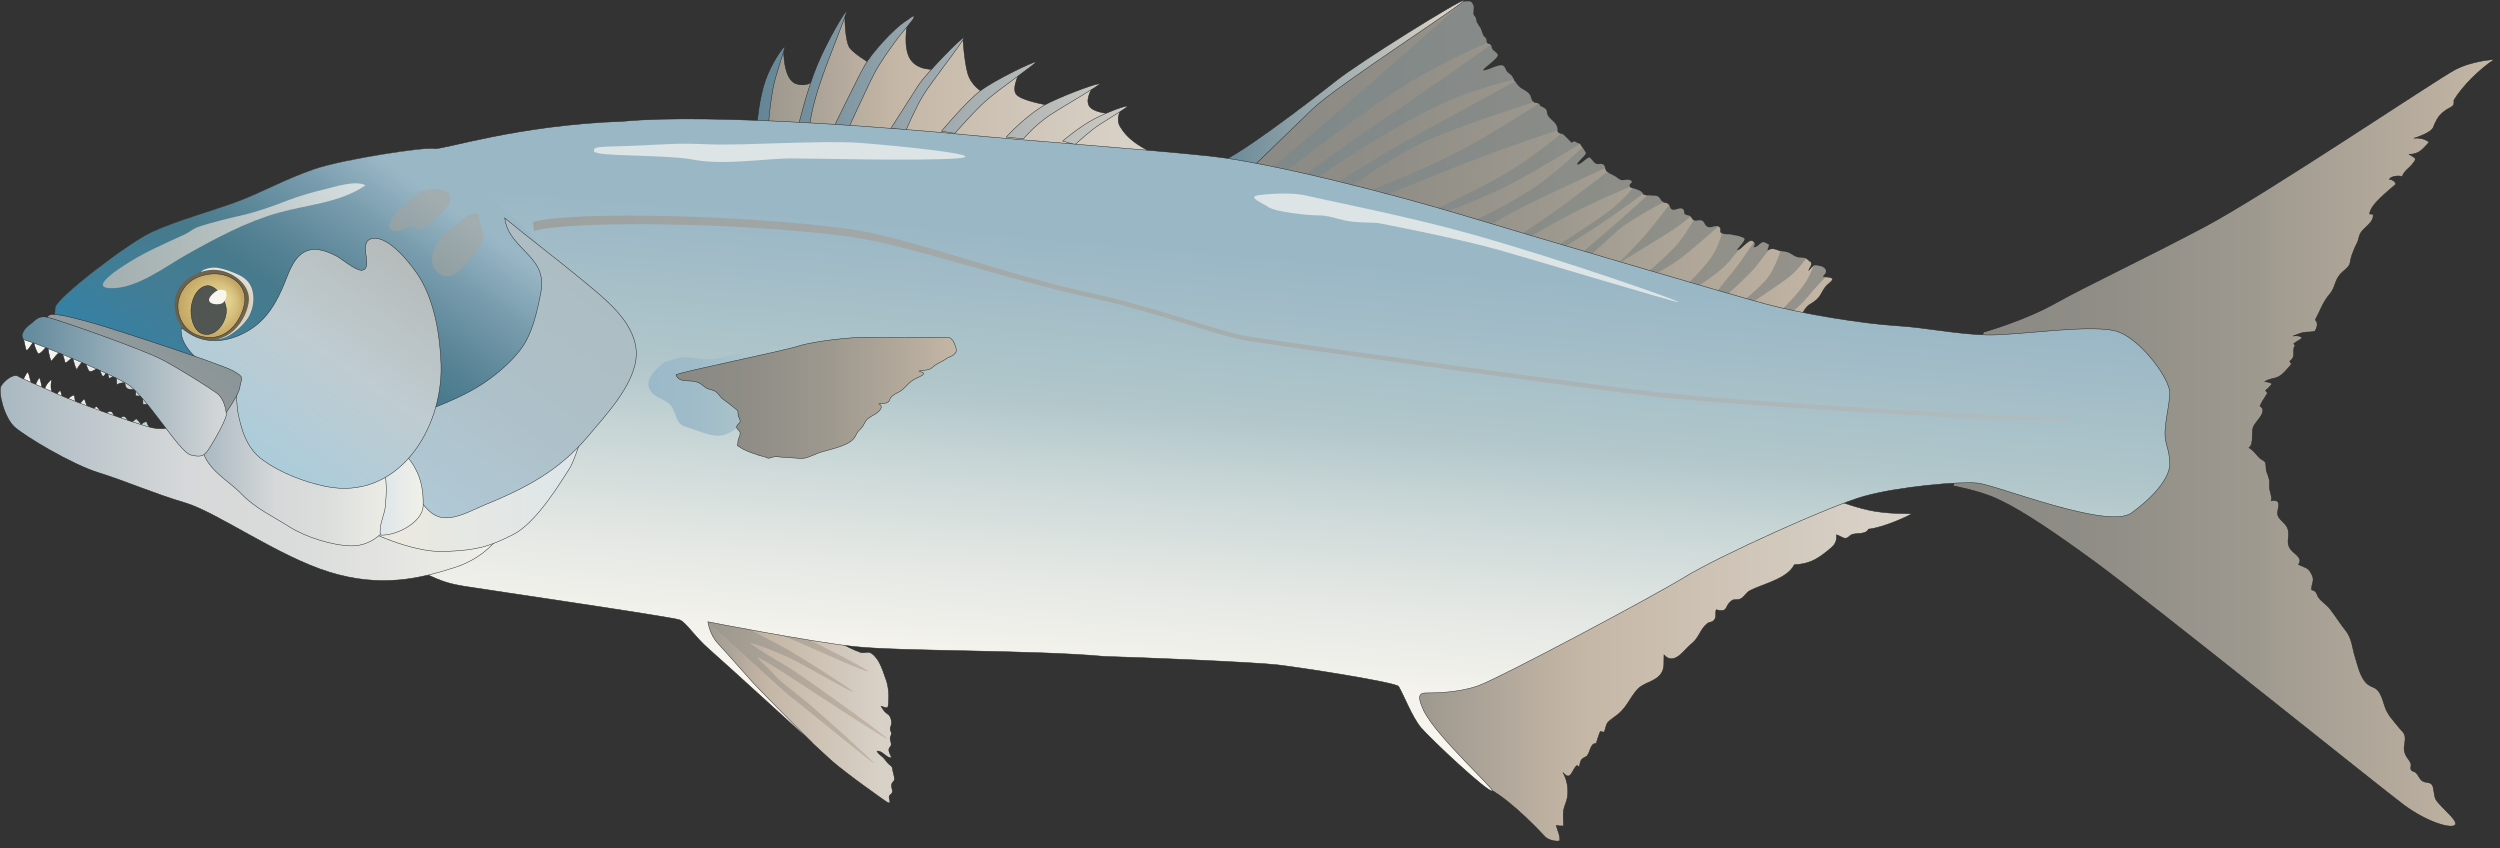 
        <svg xmlns:rdf="http://www.w3.org/1999/02/22-rdf-syntax-ns#" xmlns="http://www.w3.org/2000/svg" xmlns:cc="http://creativecommons.org/ns#" xmlns:xlink="http://www.w3.org/1999/xlink" xmlns:dc="http://purl.org/dc/elements/1.1/" x="0px" y="0px" width="501" height="170" viewBox="0 0 501 170" xml:space="preserve">
            <rect x="0" y="0" width="501" height="170" fill="#333333" stroke="none"/>
            <title>Pomatomus saltatrix (Bluefish)</title>
            <desc xmlns:ian_image_library="https://ian.umces.edu/media-library/">
                <ian_image_library:title>Pomatomus saltatrix (Bluefish)</ian_image_library:title>
                <ian_image_library:descr>Illustration of Pomatomus saltatrix (Bluefish)</ian_image_library:descr>
                <ian_image_library:scene>
                    <ian_image_library:contains>fish, bluefish, tailor, Chordata, Actinopterygii, Perciformes, Pomatomidae, Pomatomus, saltatrix, Atlantic, Indo-Pacific, marine, pelagic, oceanodromous</ian_image_library:contains>
                    <ian_image_library:when>2008-08-08</ian_image_library:when>
                </ian_image_library:scene>
            </desc>
            
 <defs></defs>
 <linearGradient id="ian_symbols_e3ef19d8dd70b184214ac45ca8c57b97" y2="142.17" gradientUnits="userSpaceOnUse" x2="179.25" y1="142.17" x1="140.71">
  <stop stop-color="#9C978E" offset=".006"/>
  <stop stop-color="#C5B7A6" offset=".343"/>
  <stop stop-color="#D8D1C7" offset=".927"/>
 </linearGradient>
 <path stroke="#202323" stroke-width=".092" d="m164 127.54c3.07.169 5.547 2.2 8.388 3.179.708.243 1.039-.054 1.687 0 .823.088 1.714 1.303 2.079 1.964.607 1.106.985 2.354 1.41 3.536.472 1.309.594 2.753.506 4.123-.027.276 0 1.234-.202 1.41-.27.229-.979-.176-1.309-.229.27.404.479.823.816 1.16.277.277.749.526.945.851.222.331.357 1.013.337 1.424-.027.425-.263.742-.27 1.127 0 .27.243.594.25.87.013.358-.155.493-.236.79-.122.554.263 1.039.182 1.531-.081.473-.438.452-.458.992-.006.58.405 1.032.526 1.579-.944.169-1.883-1.524-2.916-1.309.291.553.797.836 1.242 1.255.412.392.715.965 1.154 1.343.5.425.654.371.749 1.086.074.554.304 1.147.358 1.708.061.668-.317.647-.506 1.086-.276.554.189 1.161.087 1.7-.107.526-.513.439-.634.925-.081.425.317.871.075 1.303-.236-.054-.453-.162-.661-.297 0 0-7.997-5.574-11.067-8.313-3.07-2.72-12.524-11.803-12.524-11.803l-13.293-14.123.762-3.017 22.5 4.15z" fill="url(#ian_symbols_e3ef19d8dd70b184214ac45ca8c57b97)"/>
 <linearGradient id="ian_symbols_566b48aeda0f0284955ec615ed2346f1" y2="138" gradientUnits="userSpaceOnUse" x2="177.78" y1="138" x1="141.86">
  <stop stop-color="#9C978E" offset=".006"/>
  <stop stop-color="#C5B7A6" offset="1"/>
 </linearGradient>
 <path d="m158.1 139.37c2.584 1.883 17.207 14.05 17.019 13.563-.189-.513-9.974-9.34-13.207-12.039-3.239-2.658-5.614-4.305-6.923-5.851-1.33-1.585-3.057-2.773-3.091-3.231-.047-.486 8.975 5.466 11.451 7.112 2.49 1.612 14.488 9.501 14.421 9.082-.067-.418-17.235-12.808-19.988-14.413-2.773-1.606-7.382-4.406-7.422-4.73-.041-.331 5.83 1.997 8.043 3.057 2.207 1.066 12.869 7.207 12.612 6.734-.256-.459-10.615-7.085-13.833-8.854-3.186-1.761-7.922-4.008-7.949-4.291-.054-.716 6.687 1.484 9.575 2.672 2.889 1.201 15.325 6.883 15.103 6.33-.257-.54-10.662-5.857-13.456-7.1-2.801-1.255-9.873-3.771-10.028-4.265l-3.772-.081-4.798 1.539c.02 0 15.73 14.38 16.26 14.77z" fill="url(#ian_symbols_566b48aeda0f0284955ec615ed2346f1)"/>
 <linearGradient id="ian_symbols_764159888882b8644d3f5a5b005c1f4e" y2="16.887" gradientUnits="userSpaceOnUse" x2="230.77" y1="16.887" x1="152.89">
  <stop stop-color="#9C978E" offset=".006"/>
  <stop stop-color="#C5B7A6" offset=".343"/>
  <stop stop-color="#D8D1C7" offset=".927"/>
 </linearGradient>
 <path stroke="#202323" stroke-width=".092" d="m157.07 9.812c-.061.189-.129 6.026 2.402 6.951 2.523.924 4.359-1.1 4.359-1.1l5.479-12.673s-.067 5.479 1.093 6.761c1.167 1.296 3.698 2.774 3.698 2.774l7.733-7.747s-.972 4.73.627 7.132c1.6 2.389 5.041 1.957 5.041 1.957l5.473-6.019s.243 4.238.924 6.762c.661 2.523 2.956 3.812 2.956 3.812l7.619-4.183s-1.856 3.394-.81 4.676c1.053 1.289 6.283 2.146 6.283 2.146l8.975-3.428s-1.363 1.964-.742 3.428c.621 1.484 4.177 1.728 4.177 1.728l2.402-1.039s-1.411 2.078-.128 3.866c2.341 3.813 7.254 4.98 5.911 5.163-1.356.188-77.656-5.291-77.656-5.291l1.289-9.583 2.9-6.093z" fill="url(#ian_symbols_764159888882b8644d3f5a5b005c1f4e)"/>
 <linearGradient id="ian_symbols_6130749b7cfa3ff4e959bbcb65b21e65" y2="15.651" gradientUnits="userSpaceOnUse" x2="225.92" y1="15.651" x1="151.73">
  <stop stop-color="#648696" offset=".017"/>
  <stop stop-color="#96A4AB" offset=".393"/>
  <stop stop-color="#CDC9C2" offset="1"/>
 </linearGradient>
 <path stroke="#202323" stroke-width=".092" d="m151.73 24.637s.412-5.115 1.707-8.671c1.302-3.57 3.631-6.768 3.813-6.58.182.183-1.835 5.466-2.396 8.604-.56 3.145-.856 6.883-.856 6.883l-2.26-.236zm10.51.675s.303-3.637 2.457-9.649c1.417-4.197 5.108-13.078 4.919-13.347-.182-.271-3.765 5.735-5.836 10.702-2.025 4.845-3.759 12.052-3.759 12.052l2.22.242zm7.92.122s2.82-6.154 4.123-8.854c1.282-2.713 2.45-4.588 4.986-8.057 2.187-3.003 4.299-4.973 3.867-5.277-.27-.148-.985.581-1.545.917-2.518 1.539-7.032 6.641-8.287 8.908-1.546 2.767-6.107 12.173-6.107 12.173l2.96.190zm11.38.742s1.842-4.426 3.509-7.139c1.66-2.713 8.428-11.255 8.104-11.492-.297-.25-7.679 7.308-9.089 9.521-1.411 2.213-5.541 8.665-5.541 8.665l3.02.445zm9.83.540s3.698-4.298 6.269-6.573c2.578-2.281 10.156-7.504 9.98-7.733-.209-.256-8.313 3.61-11.208 5.83-2.881 2.207-7.74 8.057-7.74 8.057l2.7.419zm13.72 1.113s2.274-2.76 5.466-4.865c3.198-2.078 9.832-5.83 9.778-6.141-.067-.311-5.979 1.781-10.088 3.752-4.116 1.97-8.604 6.883-8.604 6.883l3.44.371zm10.33 1.168s1.728-1.599 3.509-3.01c1.782-1.417 6.998-4.366 6.998-4.669 0-.311-3.684.985-6.626 2.51-2.956 1.539-6.343 4.427-6.343 4.427l2.46.742z" fill="url(#ian_symbols_6130749b7cfa3ff4e959bbcb65b21e65)"/>
 <linearGradient id="ian_symbols_c6b5561b0d1f4ed4692759a4fbf57d26" y2="32.141" gradientUnits="userSpaceOnUse" x2="367.22" y1="32.141" x1="244.64">
  <stop stop-color="#8A8984" offset=".022"/>
  <stop stop-color="#8F8D86" offset=".264"/>
  <stop stop-color="#9E998F" offset=".557"/>
  <stop stop-color="#B8AD9E" offset=".875"/>
  <stop stop-color="#C5B7A6" offset="1"/>
 </linearGradient>
 <path stroke="#202323" stroke-width=".092" d="m292.68.277c1.114.27 2.146-.634 2.605.844.182.614-.108 1.167.007 1.734.074.297.31.398.445.674.135.297.061.567.188.851.216.473.58.891.816 1.35.229.459.311.972.561 1.417.107.203.385.337.513.56.114.216.054.634.195.824.203.249.473.114.682.344.331.351.135.499.345.891.209.432.991.783 1.12 1.215.195.662-2.787 2.584-2.977 3.104 1.188.108 3.726-1.808 4.373-.607.209.391.311.735.607 1.025.324.311.661.399.904.831.445.722.729 1.356 1.39 2.024.628.614 1.755.877 2.207 1.754.236.432.162.904.566 1.221.5.392 1.194.027 1.431.877.345.142.965.445 1.182.756.27.344.135.776.323 1.12.452.85 1.491 1.282 1.855 2.26.129.304.074.925.277 1.141.263.27.688.216 1.012.486.574.472 1.106 1.12 1.646 1.626.352-.324.79-.304 1.101.034l.661.189 1.032 1.694c.432.412-1.693 1.855-1.693 2.436.782.182 2.125-1.768 2.631-1.31.541.5.857 1.336 1.653 1.222 1.681-.236.985.958 1.924 1.694.492.391 1.167.54 1.693.958.371.277.587.493 1.02.567.425.061 1.518-.283 1.97.175.344.365-.641.648-.351 1.086.317.452 1.788.52 2.422 1.154.324.331.196.439.811.574.485.115 1.025.115 1.519.142.506.027.722-.094 1.187.392.331.378.284.634.804.877.411.196.716.027 1.106.459.236.284.202.823.607 1.033.735.357 1.862-.796 2.416.189.135.276-.074.506.176.749.249.229.917.216 1.222.479.256.216.289.574.627.749.479.229.54-.007 1.066-.014 1.133-.041.856.972 1.659 1.336.851.377 2.052-.783 2.564.27.176.337-.243.648.29 1.012.236.162 1.194.243 1.519.196l1.971.385c.311.216.856.142 1.019.553.183.445-1.41 1.917-1.491 2.261.742.007 2.234-2.24 3.063-1.91.581.223.635.891.216 1.289.871.054.999-.52 1.741-.931.513-.276.776.304 1.363.331.04.628-.203.662-.27 1.282.829-.675 1.68-.243 2.496.054.54.202 1.113.108 1.64.324.621.229 1.127.742 1.788.938.776.236 1.525-.027 2.113.432.026.021.734.722.722.688.223.52-.365 1.1-.507 1.586.398-.432.682-.992 1.262-1.066.277-.013 1.215.162 1.451.27.352.162.796.493.763 1.012-.04.466-.506.601-.574 1.053.959 0 2.733.027 1.356 1.147-.877.702-1.193 1.201-1.734 2.2-.606 1.133-1.328 1.585-2.401 2.24-1.046.648-1.95 3.05-2.004 2.956 0 0-115.82-29.367-115.93-29.017-.128.351 17.363-13.266 17.363-13.266l21.715-15.602 8.94-5.873z" fill="url(#ian_symbols_c6b5561b0d1f4ed4692759a4fbf57d26)"/>
 <linearGradient id="ian_symbols_dc483fc7b21a6934d552a9d67d0b2e83" y2="31.824" gradientUnits="userSpaceOnUse" x2="253.43" y1="31.824" x1="365.93">
  <stop stop-color="#8A8984" offset=".022"/>
  <stop stop-color="#868985" offset=".442"/>
  <stop stop-color="#7C888B" offset=".949"/>
  <stop stop-color="#7B888C" offset="1"/>
 </linearGradient>
 <path opacity=".8" d="m272.57 18.591c4.379-3.833 16.121-14.191 20.736-18.267.857-.048 1.606-.385 1.978.796.182.614-.108 1.167.007 1.734.074.297.31.398.445.674.135.297.061.567.188.851.216.473.58.891.816 1.35.229.459.311.972.561 1.417.107.203.385.337.513.56.114.216.054.634.195.824.027.027.048.034.067.054-3.185 1.343-8.475 3.772-14.359 7.187-9.515 5.506-27.235 19.596-27.235 19.596l-3.05-.459c-.02 0 13.59-11.512 19.12-16.317zm-12.09 17.248l2.692.351s10.096-7.16 21.007-13.03c8.367-4.501 16.094-6.512 19.259-7.193-.121-.216-.243-.425-.371-.634-.243-.432-.58-.52-.904-.831-.297-.29-.398-.634-.607-1.025-.647-1.201-3.185.715-4.373.607.189-.52 3.172-2.442 2.977-3.104-.129-.432-.911-.783-1.12-1.215-.183-.337-.074-.513-.271-.796-3.01 2.132-15.284 10.851-20.932 14.542-6.45 4.23-17.37 12.328-17.37 12.328zm7.4.823l3.043.581s8.334-6.1 15.486-9.272c5.561-2.463 16.411-6.046 21.007-7.531-.067-.027-.122-.067-.189-.108-.404-.317-.33-.79-.566-1.221-.452-.877-1.579-1.141-2.207-1.754-.357-.351-.607-.708-.81-1.06-4.144 2.24-17.74 9.636-21.816 11.917-4.81 2.685-13.94 8.448-13.94 8.448zm7.26 1.282l3.058.938s12.321-5.041 20.541-8.098c5.823-2.166 10.938-3.853 13.415-4.649-.048-.27-.055-.594-.136-.79-.364-.978-1.403-1.41-1.855-2.26-.188-.344-.054-.776-.323-1.12-.217-.311-.837-.614-1.182-.756-.054-.229-.162-.364-.283-.459-2.105 1.363-11.337 7.301-17.862 10.5-7.39 3.658-15.38 6.694-15.38 6.694zm12.21 4.117l.694 1.053s8.813-3.165 14.677-6.222c4.711-2.442 11.459-6.559 13.935-8.077l-.6-.182c-.311-.337-.749-.358-1.101-.034-.54-.506-1.072-1.154-1.646-1.626-.142-.108-.276-.162-.425-.209-1.484 1.228-5.972 4.852-10.398 7.544-5.38 3.286-15.13 7.753-15.13 7.753zm7.75 2.341l3.172.938s4.218-2.699 11.728-6.222c5.324-2.497 9.623-4.508 11.701-5.479-.168-.506-.297-.917-1.356-.776-.796.115-1.112-.722-1.653-1.222-.506-.458-1.849 1.492-2.631 1.31 0-.581 2.125-2.024 1.693-2.436l-.614-1.006c-1.538 1.492-6.525 6.195-11.141 9.029-5.5 3.401-10.9 5.864-10.9 5.864zm8.56 3.28l2.233.236s5.992-3.63 11.513-6.336c3.563-1.748 7.173-3.286 9.271-4.164-.027-.02-.067-.041-.081-.074-.29-.438.694-.722.351-1.086-.452-.458-1.545-.115-1.97-.175-.433-.074-.648-.29-1.02-.567-.526-.418-1.201-.567-1.693-.958-.041-.041-.081-.081-.122-.135-1.828 1.404-6.531 5-9.325 7.045-3.52 2.576-9.16 6.214-9.16 6.214zm18.19-4.926c-3.407 2.47-10.79 7.16-10.79 7.16l1.512.115s3.759-2.22 7.868-4.933c2.996-1.957 6.924-4.858 8.826-6.289-.061-.067-.128-.175-.25-.311-.425-.432-1.221-.594-1.787-.796-.79.944-2.79 3.171-5.38 5.054zm-5.75 8.684l1.525.702s3.988-3.63 6.458-5.857c1.854-1.694 6.93-4.508 9.306-5.79-.021-.007-.041-.007-.055-.014-.52-.243-.473-.499-.804-.877-.465-.486-.681-.364-1.187-.392-.378-.027-.77-.041-1.148-.094-1.605 1.458-4.736 4.265-6.585 5.871-2.59 2.227-7.52 6.451-7.52 6.451zm7.98 1.539s6.45-3.995 9.737-6.006c2.152-1.295 3.987-2.74 5.013-3.604-.317-.243-.957-.243-1.193-.458-.25-.243-.041-.473-.176-.749-.554-.985-1.681.168-2.416-.189-.351-.169-.371-.587-.54-.877-.911 1.201-3.469 4.487-4.798 6.013-1.63 1.875-5.62 5.87-5.62 5.87zm5.52 2.105l1.039.229s3.528-1.289 7.632-4.697c2.665-2.213 4.893-4.164 6.107-5.264-.588-.256-1.498.412-2.167.108-.803-.365-.526-1.377-1.659-1.336-.526.007-.588.243-1.066.014-.021-.014-.041-.041-.074-.054-.823 1.377-2.295 3.86-3.833 5.479-2.11 2.229-5.98 5.521-5.98 5.521zm7.97 2.335l1.653.601s5.041-3.036 7.153-5.445c.716-.823 1.491-1.768 2.207-2.659-.196.135-.365.223-.5.223.081-.344 1.674-1.815 1.491-2.261-.162-.412-.708-.337-1.019-.553l-1.971-.385c-.317.047-1.255-.034-1.498-.196-.317 1.147-.985 3.145-2.24 4.933-1.86 2.699-5.27 5.742-5.27 5.742zm5.64 2.126l2.105.223s4.933-4.333 6.451-6.208c.81-.985 1.89-2.429 2.746-3.563-.107.054-.202.121-.31.202.066-.621.31-.654.27-1.282-.587-.027-.851-.607-1.363-.331-.742.412-.87.985-1.741.931.311-.29.345-.715.129-1.019-1.154 1.727-3.199 4.737-4.17 5.877-1.42 1.641-4.13 5.17-4.13 5.17zm5.62 1.167l1.775.229s4.346-2.813 7.28-4.926c1.735-1.249 3.192-3.01 4.083-4.231-.54-.223-1.174-.074-1.843-.27-.661-.196-1.167-.708-1.788-.938-.485-.189-1.019-.135-1.518-.297-.534 1.613-1.627 4.467-3.165 6.093-2.22 2.343-4.81 4.34-4.81 4.34zm7.27 2.349l1.653.344s.048-.021.102-.054c-.479-.128-1.02-.25-1.627-.412-.05.067-.12.122-.12.122zm6.12-3.516c1.025-1.302 2.538-2.895 3.678-4.056h-.547c.068-.452.534-.587.574-1.053.033-.52-.411-.85-.763-1.012-.236-.108-1.174-.283-1.451-.27-.101.021-.188.054-.29.102-.323.931-.856 2.22-1.68 3.461-1.376 2.132-4.846 5.567-5.514 6.222.607.162 1.147.284 1.627.412.46-.277 2.68-1.721 4.36-3.806z" fill="url(#ian_symbols_dc483fc7b21a6934d552a9d67d0b2e83)"/>
 <linearGradient id="ian_symbols_6bbe5ebdba293c24cdacdf7fb015173d" y2="17.511" gradientUnits="userSpaceOnUse" x2="293.45" y1="17.511" x1="243.37">
  <stop stop-color="#648696" offset=".006"/>
  <stop stop-color="#D8D1C7" offset=".927"/>
 </linearGradient>
 <path stroke="#202323" stroke-width=".092" d="m243.85 32.573c2.531.148 19.009-12.524 23.814-16.331 4.784-3.806 24.927-16.343 25.763-16.195.844.142-25.487 17.039-30.426 21.823-4.919 4.791-13.509 13.104-13.509 13.104s-8.16-2.536-5.63-2.401z" fill="url(#ian_symbols_6bbe5ebdba293c24cdacdf7fb015173d)"/>
 <linearGradient id="ian_symbols_bccad4f1c9ad38d475dcb5482b7b0123" y2="88.735" gradientUnits="userSpaceOnUse" x2="499.83" y1="88.735" x1="391.46">
  <stop stop-color="#8A8984" offset=".022"/>
  <stop stop-color="#8F8D86" offset=".264"/>
  <stop stop-color="#9E998F" offset=".557"/>
  <stop stop-color="#B8AD9E" offset=".875"/>
  <stop stop-color="#C5B7A6" offset="1"/>
 </linearGradient>
 <path stroke="#202323" stroke-width=".092" d="m491.94 165.36c.931-.756-2.747-3.476-3.752-5.062-.547-.877-.331-2.401-.811-3.036-.432-.594-1.322-.364-1.842-.702-.763-.492-.77-1.039-1.296-1.619-.263-.324-.891-.351-1.039-.655-.236-.397.095-.924-.088-1.315-.344-.816-.903-1.174-1.188-2.099-.345-1.147.041-1.612.055-2.692.04-1.309-.52-1.484-1.269-2.423-1.175-1.491-2.274-2.476-2.862-4.372-.249-.83-.479-1.6-.891-2.369-.722-1.329-1.376-1.106-2.375-1.814-1.538-1.114-2.044-3.726-2.632-5.567-.566-1.781-.607-3.631-1.808-5.183-1.147-1.431-2.16-3.057-3.226-4.44-.662-.83-1.606-1.383-2.221-2.186-.547-.716-.263-1.337-1.464-1.634-.027-1.498.782-1.747-.081-3.319-.722-1.296-1.384-1.101-2.551-1.769 1.039-1.228-.911-2.146-1.546-3.002-1.065-1.424-.128-2.43-.546-4.015-.338-1.235-1.809-1.863-2.052-2.888-.276-1.134 1.208-3.226-1.315-2.848.303-.648-.412-2.024-.352-2.983.108-1.39-.168-1.7-.566-2.888-.189-.526-.054-1.437-.264-1.808-.209-.398-.87-.614-1.167-.911-.729-.742-1.073-1.424-2.105-2.031 1.093-.783.371-3.118.931-4.319.459-1.012 2.963-3.023 1.276-4.042.351-.897 1.032-1.754 1.511-2.598-.128-.108-.29-.418-.384-.513.479-.412.972-.864 1.288-1.363-.425-.243-.951-.392-1.437-.405.782-.621 1.882-.554 2.8-1.033.945-.52 1.862-1.694 2.537-2.51-.135-.135-.229-.412-.344-.546 1.458-1.154.283-2.052 1.087-3.199-.102-.122-.244-.189-.291-.324.513-.466 1.222-.688 1.688-1.181-.426-.438-1.188-.465-1.843-.351.614-.209 1.384-.581 2.045-.715.837-.169 1.545 0 2.376-.277.404-.682.701-1.667.054-2.254.957-1.761 1.538-3.617 2.881-5.142 1.106-1.269.958-2.591 2.059-3.94.52-.635 1.538-1.242 1.909-1.971.169-.337.236-1.295.479-1.896.304-.763.506-1.444.911-2.166.506-.925.364-1.167.694-1.991.607-1.444 2.882-2.288 2.659-4.042-.21 0-.486-.095-.702-.068.061-1.869 3.928-4.764 5.257-5.979-.183-.607-.688-.904-1.322-.985.397-.661 1.903-.783 2.577-.546.446-1.174 1.41-1.653 2.133-2.584.965-1.201.459-1.066-.716-1.862 2.045-.041 2.659-1.026 3.995-2.436-.803-.668-2.024-.925-3.07-.776 1.013-.324 2.166-.762 3.05-1.329.979-.628.837-.985 1.235-1.789.573-1.188 1.039-1.741 2.159-2.557.419-.304 1.242-.574 1.505-1.012.162-.291.067-.911.081-.938 1.674-2.834 5.216-6.289 8.07-8.165 0 0-4.312.188-7.888 2.071-3.57 1.883-37.944 24.975-49.949 31.358-12.038 6.384-23.665 11.836-30.056 15.399-6.391 3.576-14.468 5.823-14.468 5.823l-6.005 30.791s5.073.945 8.455 2.457c3.387 1.498 8.63 4.508 19.905 12.767 11.276 8.26 57.292 45.266 61.799 48.626 4.5 3.39 9.39 4.89 10.32 4.15z" fill="url(#ian_symbols_bccad4f1c9ad38d475dcb5482b7b0123)"/>
 <linearGradient id="ian_symbols_af2b7d35922d3f04ddfb478c06e9d935" y2="134.48" gradientUnits="userSpaceOnUse" x2="383.04" y1="134.48" x1="282.85">
  <stop stop-color="#9C978E" offset=".006"/>
  <stop stop-color="#C5B7A6" offset=".343"/>
  <stop stop-color="#D8D1C7" offset=".927"/>
 </linearGradient>
 <path stroke="#202323" stroke-width=".092" d="m309.39 167.42c.573.811 2.132 1.282 3.171 1.094.155-1.047-.513-2.2-.695-3.124.433.128.952.154 1.444.128.054-1.013-.142-2.133.021-3.131.155-.938.634-1.688.776-2.666.242-1.693-.088-3.476-.885-4.912 1.606 1.869 1.701-.473 2.78-1.411.176.088.331.176.493.244.094-.318.168-1.067.397-1.351.433-.54.911-.553 1.147-.823.675-.729.621-2.544 1.836-2.49.243-.803.485-1.626.816-2.382.154.061.553.041.735.148.425-.749.29-1.396.83-2.038.397-.445 1.633-1.241 2.166-1.714 1.612-1.403 2.187-3.036 3.563-4.676 1.289-1.586 3.624-1.572 4.859-3.28.823-1.14.547-2.396.613-3.806 2.133 2.314 4.09-1.141 5.541-2.24 1.478-1.113 1.707-2.936 3.185-4.069.533-.391 1.019-.08 1.478-.891.324-.56.027-1.255.271-1.842 2.604.641 1.491-.735 3.198-1.883.398-.257 1.167-.027 1.673-.304.723-.357 1.12-1.222 1.815-1.612 2.49-1.343 7.537-2.335 8.955-5.21 2.868-.176 4.399-.951 6.707-2.834 1.202-.985 1.869-1.471 1.741-3.185.445.081 1.33.695 1.707.695.729 0 .797-.479 1.351-.722.856-.378 2.914.041 3.34-1.093 3.158-.337 8.036-2.659 8.604-3.023.311-.223-3.145.115-7.261-.546-3.286-.533-7.383-2.085-7.383-2.085l-85.463 35.48s-.567 5.062 1.687 7.889c2.254 2.821 9.394 11.836 14.076 14.461 4.66 2.6 10.67 9.17 10.67 9.17z" fill="url(#ian_symbols_af2b7d35922d3f04ddfb478c06e9d935)"/>
 <linearGradient id="ian_symbols_176428eab8fbcab479cc299f90b5eaa3" y2="48.505" gradientUnits="userSpaceOnUse" x2="225.48" y1="148.23" x1="216.83">
  <stop stop-color="#F9F6EF" offset=".022"/>
  <stop stop-color="#F3F2EC" offset=".164"/>
  <stop stop-color="#E3E7E3" offset=".335"/>
  <stop stop-color="#CAD7D7" offset=".521"/>
  <stop stop-color="#B0C6CA" offset=".68"/>
  <stop stop-color="#9AB7C6" offset="1"/>
 </linearGradient>
 <path d="m299.07 158.5c-.722.527-12.396-10.425-14.292-12.666-1.862-2.26-3.374-6.39-4.494-8.272-.493-.81-19.536-3.779-24.232-4.325-4.689-.547-27.606-1.492-34.745-1.694-14.272-1.309-40.988-.972-50.165-1.983-9.184-1.013-29.28-4.953-29.28-4.953s.331 2.537 1.957 4.278c1.613 1.734 5.223 5.857 7.099 7.936 1.883 2.064 11.836 12.005 11.836 12.005s-17.889-16.324-20.703-18.78c-2.813-2.429-4.494-5.25-5.816-5.816-1.316-.561-39.813-6.188-43.201-6.748-3.381-.58-4.318-.951-7.7-2.443-3.38-1.511-44.881-20.291-44.881-20.291l-2.82-14.839-26.505-15.038s-.371-1.498 0-3.374c.378-1.882 14.467-12.781 19.354-15.028 4.858-2.247 11.815-4.129 16.896-6.012 5.068-1.876 9.575-4.508 15.595-6.573 5.999-2.065 22.538-4.501 24.036-4.123 1.498.371 16.337-4.703 37.931-5.459 17.842-1.68 56.333 1.512 67.811 2.639 11.452 1.127 37.182 3.003 49.571 4.325 12.396 1.296 36.999 7.693 50.705 11.816 13.718 4.136 53.154 15.784 60.846 17.848 7.7 2.065 19.731 3.941 25.927 4.326 6.201.371 12.024 1.687 18.219 1.869 6.195.189 21.965-2.429 26.662-.56 4.696 1.883 10.338 9.576 10.149 12.396-.189 2.821-1.127 6.391-.952 8.449.188 2.072.763 2.449.952 5.263.188 2.807-3.004 6.762-7.707 10.136s-27.039-5.628-30.798-5.999c-3.745-.385-15.966.749-22.721 2.625-6.768 1.876-29.124 12.011-35.872 16.141-6.762 4.137-36.804 20.096-41.325 21.782-3.866 1.458-8.826 1.512-10.695 1.512-1.883 0-1.282 1.6-.33 3.698 2.69 5.2 14.13 15.6 13.68 15.92z" fill="url(#ian_symbols_176428eab8fbcab479cc299f90b5eaa3)"/>
 <linearGradient id="ian_symbols_69d3fa56de57569469c71f9f5128b195" y2="32.045" gradientUnits="userSpaceOnUse" x2="88.455" y1="96.669" x1="43.205">
  <stop stop-color="#2E83AD" offset=".022"/>
  <stop stop-color="#427D96" offset=".304"/>
  <stop stop-color="#477A8C" offset=".489"/>
  <stop stop-color="#558294" offset=".584"/>
  <stop stop-color="#779BAC" offset=".762"/>
  <stop stop-color="#9AB7C6" offset=".916"/>
 </linearGradient>
 <path d="m113.13 61.758c-.958-14.42-15.852-22.282-27.89-31.965-4.784.378-17.207 2.375-22.241 4.103-6.02 2.065-10.527 4.697-15.595 6.573-5.082 1.883-12.038 3.765-16.896 6.012-4.886 2.247-18.976 13.146-19.354 15.028-.371 1.876 0 3.374 0 3.374l26.479 15.021 2.82 14.839s27.1 12.268 39.28 17.768c18.091-14.063 36.467-28.49 33.397-50.752z" fill="url(#ian_symbols_69d3fa56de57569469c71f9f5128b195)"/>
 <linearGradient id="ian_symbols_8192e6afb09b9aa4c1b690e34d9927e1" y2="63.76" gradientUnits="userSpaceOnUse" x2="414.39" y1="63.76" x1="106.79">
  <stop stop-color="#9DA2A0" offset=".011"/>
  <stop stop-color="#B1BCBF" offset="1"/>
 </linearGradient>
 <path d="m106.79 44.503l.229 1.788c7.315-2.186 42.162-1.693 63.04 1.121 11.633 1.572 31.371 8.563 48.923 12.355 12.855 2.753 25.001 7.612 31.338 8.59 15.574 2.402 69.248 9.757 81.697 11.168 10.103 1.133 38.08 2.969 57.116 3.995 11.127.607 23.448.796 23.543.776.196-.034 1.681.142 1.714-.196.007-.364-.796-.465-.796-.465-10.162 0-65.503-3.206-81.495-5.027-12.45-1.403-66.09-8.752-81.658-11.147-6.323-.985-18.449-5.844-31.291-8.597-17.558-3.772-37.472-11.431-49.139-12.997-20.96-2.828-55.84-3.59-63.22-1.364z" fill="url(#ian_symbols_8192e6afb09b9aa4c1b690e34d9927e1)"/>
 <linearGradient id="ian_symbols_af3091c7e6409344719581062058454f" y2="79.003" gradientUnits="userSpaceOnUse" x2="152.84" y1="79.003" x1="129.94">
  <stop stop-color="#9BB9C9" offset=".022"/>
  <stop stop-color="#A0BCC9" offset=".441"/>
  <stop stop-color="#AEC5CA" offset=".947"/>
  <stop stop-color="#B0C6CA" offset="1"/>
 </linearGradient>
 <path d="m133.14 72.589c-1.559 1.316-4.204 3.448-2.808 5.668 1.127 1.829 3.583 1.579 4.568 3.766 1.087 2.409.581 2.996 3.563 3.86 1.626.486 3.833 1.498 5.526 1.444 2.369-.081 5.007-2.2 5.695-4.399.634-2.119-.31-3.934.81-5.965.891-1.559 3.218-2.929 1.997-5.027-1.025-1.754-3.583-1.262-5.195-.931-1.903.385-3.577 1.046-5.547 1.012-1.971-.047-3.827-.708-5.811-.277l-2.8.849z" fill="url(#ian_symbols_af3091c7e6409344719581062058454f)"/>
 <radialGradient id="ian_symbols_a7c9d243d5b747a4799720bc9d4b45b1" gradientUnits="userSpaceOnUse" cy="60.789" cx="45.219" r="6.408">
  <stop stop-color="#AB935E" offset=".034"/>
  <stop stop-color="#E6E4DF" offset="1"/>
 </radialGradient>
 <path d="m40.338 54.437c.344-.486 2.059-.972 3.333-.756 1.383.256 2.767.783 4.036 1.35 1.289.581 2.314 1.485 2.767 2.861.581 1.768.283 3.894-.587 5.479-1.099 2.024-3.805 3.954-5.122 4.353-7.187 2.233-4.791-12.795-4.427-13.287z" fill="url(#ian_symbols_a7c9d243d5b747a4799720bc9d4b45b1)"/>
 <radialGradient id="ian_symbols_0b6598bac913b6d4d5baa04b5a12c408" gradientUnits="userSpaceOnUse" cy="61.123" cx="42.438" r="7.255">
  <stop stop-color="#AB935E" offset=".034"/>
  <stop stop-color="#69604A" offset="1"/>
 </radialGradient>
 <path d="m49.886 59.916c0 2.173-2.213 8.442-8.354 8.259-5.21-.148-7.024-5.196-6.438-8.408.473-2.524 3.186-5.196 6.917-5.655 3.719-.445 7.875 2.43 7.875 5.804z" fill="url(#ian_symbols_0b6598bac913b6d4d5baa04b5a12c408)"/>
 <radialGradient id="ian_symbols_eab4e3ad291e4f245966fd72c5c0d368" fx="45.22" fy="59.881" gradientUnits="userSpaceOnUse" cy="61.253" cx="42.369" r="6.551">
  <stop stop-color="#E5D491" offset=".022"/>
  <stop stop-color="#E0CE8B" offset=".29"/>
  <stop stop-color="#D5BF7C" offset=".615"/>
  <stop stop-color="#C5A866" offset=".968"/>
  <stop stop-color="#C3A664" offset="1"/>
 </radialGradient>
 <path stroke="#202323" stroke-width=".092" d="m49.083 60.017c0 2.18-2.26 7.956-7.43 7.605-5.176-.364-6.464-4.98-5.864-7.504.614-2.497 2.49-4.75 6.222-5.189 3.719-.452 7.072 1.707 7.072 5.088z" fill="url(#ian_symbols_eab4e3ad291e4f245966fd72c5c0d368)"/>
 <path stroke="#202323" stroke-width=".092" d="m45.359 62.123c.094 2.112-1.741 5.135-4.238 4.879-2.483-.256-3.077-3.86-2.774-5.655.291-1.809 1.229-3.739 3.037-4.069 1.802-.324 3.914 2.712 3.975 4.845z" fill="#515652"/>
 <path opacity=".75" d="m252.53 39.078c-3.03.27.655 1.687 1.478 2.321 1.39 1.093 8.179 1.768 10.129 1.754 1.963-.007 3.542.634 5.459 1.039 2.058.432 4.393.378 6.471.486 0 0 15.777 3.003 24.354 5.426 8.563 2.422 35.366 10.567 35.953 10.446.614-.122-22.761-8.34-41.311-13.577-12.774-3.61-29.421-6.842-33.14-7.747-3.71-.897-9.39-.148-9.39-.148z" fill="#F2F2EE"/>
 <path d="m42.983 58.593c-2.942 2.409.897 2.753 1.707 2.079.823-.655.844-2.281.398-2.436-.431-.162-1.248-.378-2.105.357z" fill="#F9F6EF"/>
 <path opacity=".75" d="m119.06 30.333c-.291-1.133 1.403-.85 8.158-1.133 6.755-.277 7.896-.567 14.92-.277 7.065.277 22.538-.843 30.157-.29 7.611.567 27.039 2.537 19.441 3.111-7.605.56-28.449 0-33.248 0-4.784 0-13.516 1.41-19.44.27-5.91-1.121-19.72-.561-19.99-1.681z" fill="#F2F2EE"/>
 <linearGradient id="ian_symbols_ee7b0c4728ad2d84b183490228c2f544" y2="79.733" gradientUnits="userSpaceOnUse" x2="191.66" y1="79.733" x1="135.48">
  <stop stop-color="#8A8984" offset=".022"/>
  <stop stop-color="#8F8D86" offset=".264"/>
  <stop stop-color="#9E998F" offset=".557"/>
  <stop stop-color="#B8AD9E" offset=".875"/>
  <stop stop-color="#C5B7A6" offset="1"/>
 </linearGradient>
 <path stroke="#202323" stroke-width=".092" d="m135.48 75.126c.196-.459 21.135-4.697 24.59-5.79 3.476-1.093 11.37-1.808 13.496-1.754 2.105.054 13.638.054 15.136.054s1.552-.162 2.112.459c.574.621.837 1.957.837 1.957l-.061.526c-.189.148-.284.365-.486.526-.398.337-.972.432-1.424.756-.708.526-1.572.837-2.301 1.336-.438.297-.648.648-1.188.837-.668.216-1.37.122-2.024.324.29.108.675.216.904.418-.014.445-.425.513-.776.708-.54.284-1.14.52-1.633.897-.884.662-1.431 1.579-2.409 2.112-.614.331-1.356.668-1.774 1.235-.135.175-.169.438-.283.621-.365.553-1.485.566-2.079.566 1.127.581.034 1.579-.634 2.011-.662.412-1.431.742-1.917 1.37-.338.412-.459.931-.823 1.343-.324.398-.742.688-.999 1.141-.209.385-.344.769-.635 1.1-.742.85-1.802 1.269-2.84 1.64-1.161.412-2.349.682-3.543 1.032-1.289.351-2.409 1.107-3.772 1.309-.446.068-.831-.013-1.269-.047-.905-.081-1.815-.102-2.706-.169-.702-.067-1.41-.189-2.092-.054-.276.061-.594.25-.891.229-.284-.013-.581-.243-.843-.31-.297-.081-.614-.108-.904-.203-1.134-.371-2.382-.803-3.442-1.356l-1.039-.668c.142-.337.081-.749.162-1.093.101-.445.425-.917.398-1.383 0-.682-1.1-.871-.581-1.579.183-.283.574-.465.581-.843.027-.324-.25-.648-.351-.938-.122-.324-.027-.614-.094-.938-.055-.27-.229-.398-.446-.567-.864-.682-1.701-1.363-2.598-1.991-.627-.465-.891-1.262-1.633-1.599-.473-.236-.985-.29-1.458-.486-.412-.189-.722-.493-1.073-.763-1.005-.776-1.998-.735-3.192-.796-.702-.034-1.519-.236-1.896-.884l-.13-.296z" fill="url(#ian_symbols_ee7b0c4728ad2d84b183490228c2f544)"/>
 <path opacity=".5" d="m88.722 47.229c-1.37 1.356-2.639 4.144-1.924 6.06.884 2.348 3.408 2.672 5.108 1.113 1.464-1.343 4.136-4.447 4.785-6.377.586-1.714-.871-3.077-.682-4.899-.85-.668-1.538-.175-2.416.162l-4.871 3.941z" fill="#AAA59B"/>
 <path opacity=".5" d="m81.393 40.846c-.938.742-4.69 3.995-2.936 5.209 1.134.769 3.65-.594 4.785-.864-.122 2.996 6.302-3.037 6.808-4.4 1.323-3.657-4.156-3.145-5.837-2.382-1.7.743-1.876 1.681-2.82 2.437z" fill="#AAA59B"/>
 <linearGradient id="ian_symbols_ce2cda921f3847c4456b27debd8b3355" y2="47.246" gradientUnits="userSpaceOnUse" x2="73.275" y1="47.246" x1="20.621">
  <stop stop-color="#C3BEB7" offset="0"/>
  <stop stop-color="#F2F2EE" offset=".983"/>
 </linearGradient>
 <path opacity=".75" d="m37.254 46.852c-1.127.566-6.262 2.767-9.299 4.48-1.1.614-10.77 6.127-6.04 6.411 5.304.297 11.114-4.278 15.494-6.728 5.79-3.246 11.93-6.565 18.354-8.374 6-1.701 12.188-1.917 17.511-5.513-2.098-1.032-5.851.236-7.969.742-2.497.587-5.209 1.356-7.585 2.274-3.219 1.242-6.451 2.402-9.792 3.131-2.334.513-6.154 1.512-7.854 2.078-1.679.567-1.679.939-2.82 1.499z" fill="url(#ian_symbols_ce2cda921f3847c4456b27debd8b3355)"/>
 <path stroke="#202323" stroke-width=".092" d="m299.07 158.5c-.722.527-12.396-10.425-14.292-12.666-1.862-2.26-3.374-6.39-4.494-8.272-.493-.81-19.536-3.779-24.232-4.325-4.689-.547-27.606-1.492-34.745-1.694-14.272-1.309-40.988-.972-50.165-1.983-9.184-1.013-29.28-4.953-29.28-4.953s.331 2.537 1.957 4.278c1.613 1.734 5.223 5.857 7.099 7.936 1.883 2.064 11.836 12.005 11.836 12.005s-17.889-16.324-20.703-18.78c-2.813-2.429-4.494-5.25-5.816-5.816-1.316-.561-39.813-6.188-43.201-6.748-3.381-.58-4.318-.951-7.7-2.443-3.38-1.511-44.881-20.291-44.881-20.291l-2.82-14.839-26.505-15.038s-.371-1.498 0-3.374c.378-1.882 14.467-12.781 19.354-15.028 4.858-2.247 11.815-4.129 16.896-6.012 5.068-1.876 9.575-4.508 15.595-6.573 5.999-2.065 22.538-4.501 24.036-4.123 1.498.371 16.337-4.703 37.931-5.459 17.842-1.68 56.333 1.512 67.811 2.639 11.452 1.127 37.182 3.003 49.571 4.325 12.396 1.296 36.999 7.693 50.705 11.816 13.718 4.136 53.154 15.784 60.846 17.848 7.7 2.065 19.731 3.941 25.927 4.326 6.201.371 12.024 1.687 18.219 1.869 6.195.189 21.965-2.429 26.662-.56 4.696 1.883 10.338 9.576 10.149 12.396-.189 2.821-1.127 6.391-.952 8.449.188 2.072.763 2.449.952 5.263.188 2.807-3.004 6.762-7.707 10.136s-27.039-5.628-30.798-5.999c-3.745-.385-15.966.749-22.721 2.625-6.768 1.876-29.124 12.011-35.872 16.141-6.762 4.137-36.804 20.096-41.325 21.782-3.866 1.458-8.826 1.512-10.695 1.512-1.883 0-1.282 1.6-.33 3.698 2.69 5.2 14.13 15.6 13.68 15.92z" fill="none"/>
 <linearGradient id="ian_symbols_6e9ae4f03f860684dd36a5ef125d4d87" y2="80.696" gradientUnits="userSpaceOnUse" x2="30.507" y1="80.696" x1="4.392">
  <stop stop-color="#F9F6EF" offset=".022"/>
  <stop stop-color="#F3F2EC" offset=".261"/>
  <stop stop-color="#E3E7E3" offset=".551"/>
  <stop stop-color="#CAD7D7" offset=".865"/>
  <stop stop-color="#BECFD0" offset="1"/>
 </linearGradient>
 <path stroke="#202323" stroke-width=".092" d="m4.392 76.718c.364-.715.607-1.585 1.174-2.186.546 1.066.56 2.604 1.221 3.495.365-.897.507-1.612 1.127-2.375.425 1.039.439 2.227.803 3.252.142-1.255.736-2.187 1.661-2.922-.344 1.505-.156 2.692.593 3.948.209-.533.554-1.383 1.14-1.687.27.823.378 1.97.932 2.631.412-.681.972-1.585 1.842-1.693.175.877.243 1.721.425 2.591.546-.513.938-1.363 1.613-1.842.317.85.526 1.903 1.222 2.551.364-.445.749-.817 1.221-1.04.46.581 1.06 1.107 1.397 1.62.634-.108.891-.79 1.518-.574.506.155.587 1.397 1.08 1.559.742.27.837-.729 1.504-.581.546.115.864 1.201 1.316 1.539.27-.391.674-.836 1.133-1.08.392.324.722.729.979 1.188.317-.472.648-.472 1.046-.675.229.756.884 1.606 1.168 2.045l-8.091.378-17.464-6.768-.560-3.374z" fill="url(#ian_symbols_6e9ae4f03f860684dd36a5ef125d4d87)"/>
 <linearGradient id="ian_symbols_29bf85c719e13b94f5ddf49b009fa783" y2="95.811" gradientUnits="userSpaceOnUse" x2="100.92" y1="95.811" x1=".046">
  <stop stop-color="#A9B8C1" offset="0"/>
  <stop stop-color="#D6D8D9" offset=".371"/>
  <stop stop-color="#DBDDDC" offset=".613"/>
  <stop stop-color="#EBEBE5" offset=".907"/>
  <stop stop-color="#F1F0E9" offset=".983"/>
 </linearGradient>
 <path stroke="#202323" stroke-width=".092" d="m100.92 106.19s-2.713 5.263-9.751 7.524-14.846 4.123-25.163.938c-10.331-3.198-22.559-12.024-28.936-13.9-6.377-1.89-11.829-4.319-17.275-6.013-5.453-1.68-14.839-7.321-16.897-9.19-2.058-1.883-3.381-7.146-2.639-8.28.756-1.12 2.45-2.436 3.388-1.87.938.574 3.751 1.694 7.889 3.57 4.136 1.876 16.343 6.195 18.976 6.762 2.618.567 4.318-.371 4.318-.371l66.09 20.832z" fill="url(#ian_symbols_29bf85c719e13b94f5ddf49b009fa783)"/>
 <linearGradient id="ian_symbols_573df076aaa37754f18cd211742d27dc" y2="96.819" gradientUnits="userSpaceOnUse" x2="117.83" y1="96.819" x1="73.14">
  <stop stop-color="#EDE9DE" offset="0"/>
  <stop stop-color="#DDE6EA" offset="1"/>
 </linearGradient>
 <path stroke="#202323" stroke-width=".092" d="m73.14 106.11s9.157 4.683 15.953 4.413c6.781-.27 8.928-.999 13.718-3.387 4.777-2.389 9.771-10.892 11.255-13.146 1.512-2.253 3.759-10.891 3.759-10.891l-35.483 18.047-9.197 4.97z" fill="url(#ian_symbols_573df076aaa37754f18cd211742d27dc)"/>
 <linearGradient id="ian_symbols_7dd56873c4a4a7940d9135babbfb4190" y2="73.807" gradientUnits="userSpaceOnUse" x2="30.877" y1="73.807" x1="4.581">
  <stop stop-color="#F9F6EF" offset=".022"/>
  <stop stop-color="#F3F2EC" offset=".261"/>
  <stop stop-color="#E3E7E3" offset=".551"/>
  <stop stop-color="#CAD7D7" offset=".865"/>
  <stop stop-color="#BECFD0" offset="1"/>
 </linearGradient>
 <path stroke="#202323" stroke-width=".092" d="m4.581 67.703c.418.81.364 1.809.735 2.578.668-.499.918-1.282 1.492-1.809.027.864.411 1.653.803 2.396.83 0 1.228-1.222 2.011-1.451.027.823.284 2.227.642 2.969.661-.614 1.181-1.815 2.172-1.835.25.715.425 1.471.634 2.2.506-.182.924-.742 1.424-1.086.391.763.405 1.869.938 2.402.276-.769.979-1.478 1.559-1.977.142.391.533 2.139.971 2.335.466.216 1.573-.688 1.991-.891.102.634.473 2.875 1.195 1.336.216-.081.344-.014.54-.148-.135.499.108.81.216 1.174.419-.351.904-.54 1.437-.465.021.546.021 1.113.061 1.64.439-.189 1.053-.459 1.626-.324.122 1.606 1.04 1.208 2.247 1.316-.148.357-.027.884-.122 1.262.459-.014.985.094 1.438.054.027.526.027 1.093.061 1.633.756.054 1.505-.067 2.227.216l-.951-5.074-14.644-6.566-8.834-3.201-1.869 1.316z" fill="url(#ian_symbols_7dd56873c4a4a7940d9135babbfb4190)"/>
 <linearGradient id="ian_symbols_a9eb22ba08cff1943d06ef6a888d050a" y2="93.15" gradientUnits="userSpaceOnUse" x2="80.177" y1="93.15" x1="40.453">
  <stop stop-color="#A9B8C1" offset="0"/>
  <stop stop-color="#D6D8D9" offset=".371"/>
  <stop stop-color="#DBDDDC" offset=".613"/>
  <stop stop-color="#EBEBE5" offset=".907"/>
  <stop stop-color="#F1F0E9" offset=".983"/>
 </linearGradient>
 <path stroke="#202323" stroke-width=".092" d="m40.453 89.87c1.04 4.346 5.169 6.242 8.091 9.265 2.531 2.652 6.384 4.487 9.488 6.458 3.232 2.044 8.563 3.745 12.43 3.799 3.799.054 6.984-2.712 8.462-6.019 1.046-2.321 1.721-5.25.864-7.733-.581-1.633-1.815-3.003-2.713-4.467l-30.994-14.263-5.628 12.963z" fill="url(#ian_symbols_a9eb22ba08cff1943d06ef6a888d050a)"/>
 <linearGradient id="ian_symbols_e15107803f245074c5bec79026c0d098" y2="54.994" gradientUnits="userSpaceOnUse" x2="117.3" y1="101.54" x1="84.706">
  <stop stop-color="#B0C9D6" offset="0"/>
  <stop stop-color="#AEC0C8" offset=".514"/>
  <stop stop-color="#ADBDC3" offset="1"/>
 </linearGradient>
 <path stroke="#202323" stroke-width=".092" d="m83.458 99.25c.122.162.223.317.331.479 1.255 1.741 2.713 3.752 4.973 4.008 2.747.324 5.884-1.532 8.3-2.523 8.246-3.361 15.021-6.896 20.824-13.847 3.617-4.332 10.277-11.215 9.582-17.437-.634-5.783-6.478-10.23-10.608-13.665-5.176-4.292-10.541-8.293-15.709-12.578.398 3.246 2.571 5.061 4.697 7.335 2.301 2.457 3.151 4.454 2.489 7.841-.728 3.725-1.713 8.232-4.096 11.283-2.038 2.659-5.034 5.176-7.861 6.991-3.961 2.551-8.57 4.211-12.923 5.965l-3.758 9.393 3.76 6.749z" fill="url(#ian_symbols_e15107803f245074c5bec79026c0d098)"/>
 <linearGradient id="ian_symbols_12426140cc49e3b451579fdd79581a4a" y2="99.117" gradientUnits="userSpaceOnUse" x2="84.812" y1="99.117" x1="76.168">
  <stop stop-color="#DDE6EA" offset="0"/>
  <stop stop-color="#F1F0E9" offset=".983"/>
 </linearGradient>
 <path stroke="#202323" stroke-width=".092" d="m76.898 93.811c.642 2.274.567 4.96.358 7.362-.168 2.152-1.356 3.927-1.032 6.06 3.077.203 8.455-2.49 8.577-5.871.067-1.795-.182-4.022-.77-5.682-.614-1.633-1.626-3.509-3.002-4.689l-4.131 2.822z" fill="url(#ian_symbols_12426140cc49e3b451579fdd79581a4a)"/>
 <linearGradient id="ian_symbols_11244ed4274ebbc4015af0a7f1507f18" y2="49.861" gradientUnits="userSpaceOnUse" x2="79.453" y1="90.852" x1="50.75">
  <stop stop-color="#ABCCDB" offset="0"/>
  <stop stop-color="#BFCCD1" offset=".494"/>
  <stop stop-color="#B6BBBA" offset="1"/>
 </linearGradient>
 <path stroke="#202323" stroke-width=".092" d="m47.585 82.171c.743 3.874 1.761 7.612 5.095 10.027 3.502 2.551 8.287 4.386 12.497 5.264 14.556 3.037 23.618-11.472 23.207-24.435-.196-5.662-1.208-12.167-4.123-17.14-1.431-2.436-6.201-8.685-9.603-8.098-3.131.547.216 5.716-1.943 6.343-1.214.358-4.305-2.328-5.324-2.841-2.024-1.039-4.548-1.984-6.653-.634-2.167 1.376-2.996 4.413-3.955 6.64-1.174 2.726-2.564 5.344-4.818 7.355-3.516 3.125-8.968 4.879-13.327 2.564-.81-.432-1.552-.972-2.287-1.518-.304 1.7.64 3.38 1.667 4.649 1.626 2.038 3.199 2.524 5.607 3.01 1.653.337 3.462.958 4.069 2.699.377 1.107-.614 3.266-.291 3.671l.182 2.444z" fill="url(#ian_symbols_11244ed4274ebbc4015af0a7f1507f18)"/>
 <linearGradient id="ian_symbols_0f9c3c50bea5ff9461a25be380949e01" y2="64.776" gradientUnits="userSpaceOnUse" x2="33.23" y1="75.892" x1="25.446">
  <stop stop-color="#949C9F" offset="0"/>
  <stop stop-color="#8A9597" offset="1"/>
 </linearGradient>
 <path stroke="#202323" stroke-width=".092" d="m43.827 84.695s3.94-5.061 4.224-7.045c.291-1.971 1.141-1.971-1.396-3.368-2.537-1.41-25.075-8.745-28.173-9.575-3.104-.85-6.201-1.701-7.889-1.701-1.701 0-1.12 1.701-1.12 1.701l34.354 19.988z" fill="url(#ian_symbols_0f9c3c50bea5ff9461a25be380949e01)"/>
 <linearGradient id="ian_symbols_41cf5692c69e1834f13647e2237c7ff8" y2="77.444" gradientUnits="userSpaceOnUse" x2="45.345" y1="77.444" x1="4.42">
  <stop stop-color="#648B9E" offset=".034"/>
  <stop stop-color="#D6D8D9" offset="1"/>
 </linearGradient>
 <path stroke="#202323" stroke-width=".092" d="m5.33 68.27c-1.687-.385-.749-2.268.56-3.199 1.323-.945 1.694-1.882 3.583-1.505 1.869.385 18.956 6.391 22.903 8.456 3.94 2.065 9.771 5.823 11.066 6.761 1.33.945 1.903 3.199 1.903 4.319s-3.38 6.951-3.955 7.517c-.567.554-.938 1.121-3.185.554-2.26-.554-9.035-12.012-12.781-14.266-3.744-2.267-18.394-8.259-20.094-8.637z" fill="url(#ian_symbols_41cf5692c69e1834f13647e2237c7ff8)"/>
</svg>
